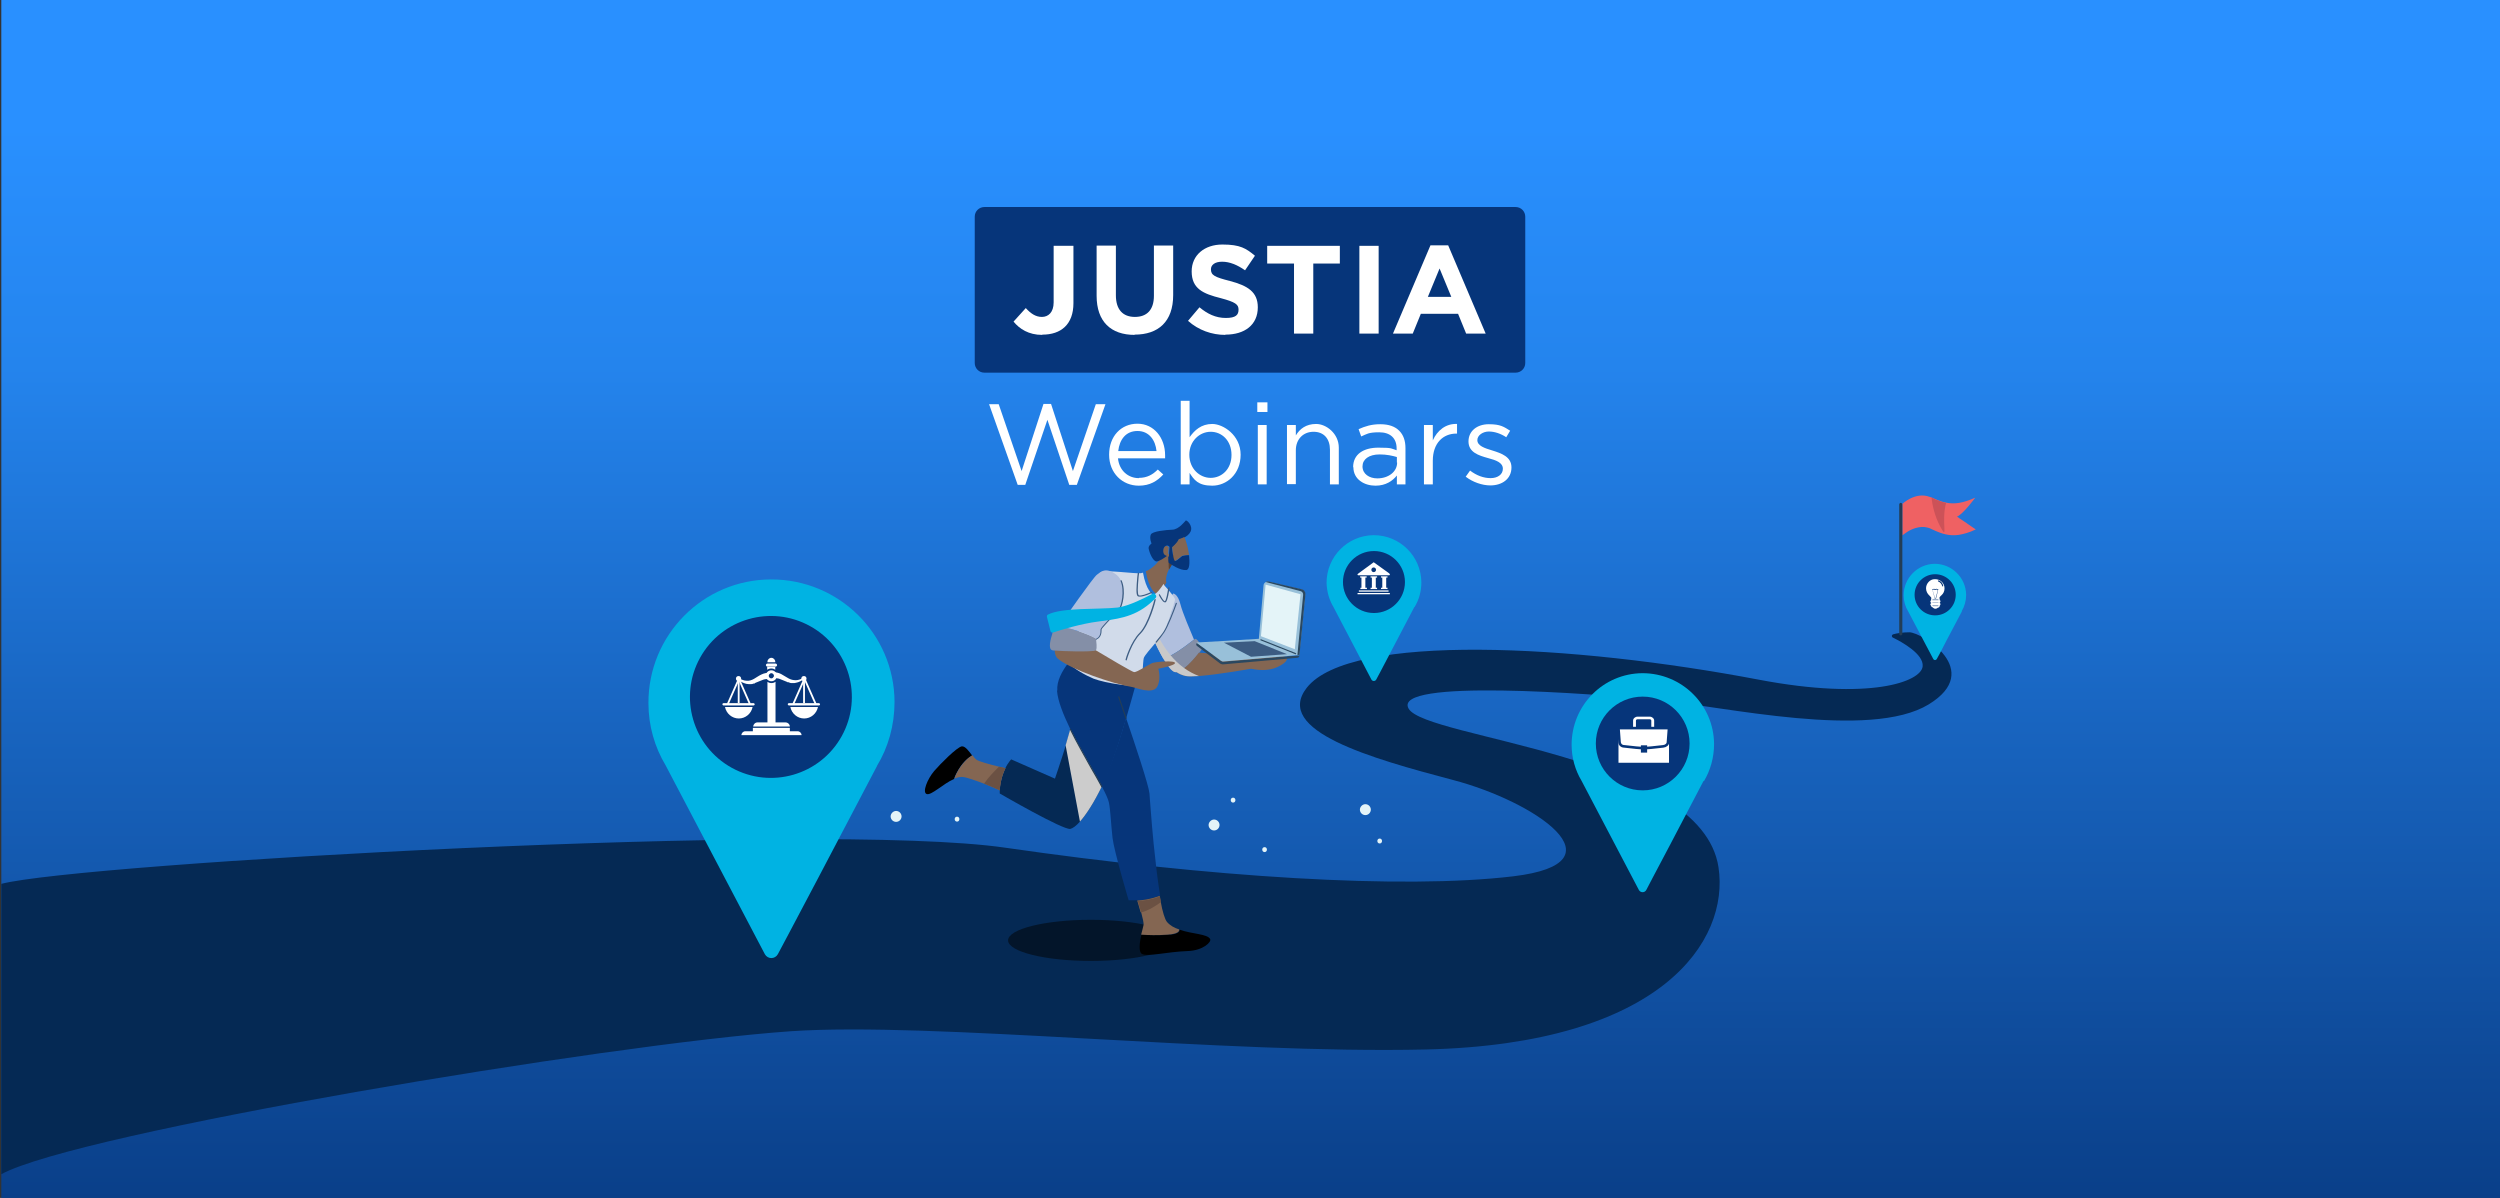 <svg viewBox="0 0 960 460" xmlns="http://www.w3.org/2000/svg" xmlns:xlink="http://www.w3.org/1999/xlink"><rect x="0" y="0" width="960" height="460" fill="#333333" stroke="none"/><linearGradient id="a" gradientUnits="userSpaceOnUse" x1="480.5" x2="480.5" y1="48.4" y2="510.2"><stop offset="0" stop-color="#2990ff"/><stop offset=".2" stop-color="#2484ed"/><stop offset=".5" stop-color="#1864bf"/><stop offset="1" stop-color="#06357a"/></linearGradient><path d="m.5-.2h959.9v461.8h-959.9z" fill="url(#a)"/><path d="m740.6 270.5c-22.5 13.7-78.6.8-104.1-1.7s-102.1-8.3-95.6 3.3 112.4 17.7 119 60.9c4.3 28.3-21.7 67.9-112.4 70-77.2 1.8-189.9-10.7-243.9-7-70.2 4.9-274.1 39-303.1 54.9v-111.5c30.3-7.9 315-24.1 385.4-13.9 78.9 11.4 152.6 16.1 195.2 11 43.4-5.2 8.1-28.8-23.2-37-31.4-8.3-69-18.9-56.1-35.4 16.7-21.2 102.2-16.7 173.6-3.1 42.7 8.1 62.3.8 62.9-5.1.5-4.7-8-9.4-11.5-11.1-.5-.3-.4-1 .1-1.2 1.4-.4 3.6-.8 6.3-.8 4.7 0 28.9 14.6 7.4 27.7z" fill="#052954"/><path d="m755.6 201.2 3.1 2.1c-2.5 1.2-4.7 1.8-6.6 2.1-3.6.5-6.5-.4-10.1-2.1-.1 0-.3-.1-.4-.2-1.7-.8-3.4-.9-4.9-.6-3.5.6-6.1 3.1-6.2 3.1v-12.1s5-4.8 10.5-2.7c.2 0 .3.1.5.2h.2c1.3.6 2.4 1.1 3.6 1.5.2 0 .5.2.7.2l1.2.3c3.3.7 6.6.2 11.3-1.9 0 0-4.6 6.3-7 7.3l4 2.7z" fill="#ef6163"/><path d="m747.3 193.1c-2 7.4 1 15.1-2.2 9.2-2.3-4.3-3.1-8.5-3.4-11.2 1.3.6 2.4 1.1 3.6 1.5.2 0 .5.2.7.2l1.2.3z" fill="#cc5258"/><path d="m729.9 244c-.3 0-.6-.3-.6-.6v-49.7c0-.3.3-.6.6-.6s.6.3.6.6v49.7c0 .3-.3.6-.6.6z" fill="#233d56"/><path d="m336.8 294.1-22.7 43.2-11.2 21.2-4.2 7.9c-1.1 2-3.9 2-5 0l-38.1-72.5c-4.2-7-6.6-15.2-6.6-23.9-.1-26.1 20.9-47.4 47-47.5s47.4 20.9 47.5 47c0 9-2.4 17.5-6.8 24.7z" fill="#00b3e3"/><circle cx="296.2" cy="267.5" fill="#06357a" r="31.1" transform="matrix(.483 -.875 .875 .483 -81.1 397.6)"/><g fill="#fff"><path d="m286.2 280.8h20.1c.8 0 1.5.7 1.5 1.5h-23.1c0-.8.7-1.5 1.5-1.5z"/><path d="m303.3 279c0-.9-.8-1.6-1.7-1.6h-10.7c-.9 0-1.6.7-1.7 1.6h14.2z"/><path d="m289.1 279.5h14.2v2h-14.2z"/><circle cx="283.6" cy="260.6" r="1"/><path d="m297.8 256h-3.1c-.3 0-.6-.3-.6-.6s.3-.6.6-.6h3.1c.3 0 .6.3.6.6s-.3.6-.6.6z"/><path d="m309.7 260.6c0 .5-.4 1-1 1s-1-.4-1-1 .4-1 1-1 1 .4 1 1z"/><path d="m278.4 271.5c.5 2.5 2.7 4.4 5.3 4.4s4.8-1.9 5.3-4.4z"/><rect height=".9" rx=".5" width="12.4" x="277.4" y="270"/><path d="m283.3 260.6h.7v9.4h-.7z"/><path d="m276.2 265.1h10.6v.7h-10.6z" transform="matrix(.404 -.915 .915 .404 -75 415.8)"/><path d="m285.4 260.2h.7v10.6h-.7z" transform="matrix(.915 -.404 .404 .915 -82.9 138)"/><path d="m303.5 271.5c.5 2.5 2.7 4.4 5.3 4.4s4.8-1.9 5.3-4.4z"/><rect height=".9" rx=".5" width="12.4" x="302.5" y="270"/><path d="m308.4 260.6h.7v9.4h-.7z"/><path d="m301.3 265.1h10.6v.7h-10.6z" transform="matrix(.404 -.915 .915 .404 -60 438.8)"/><path d="m310.6 260.2h.7v10.6h-.7z" transform="matrix(.915 -.404 .404 .915 -80.7 148.2)"/><path d="m296.2 257.4c-1.2 0-2.1.9-2.1 2.1s.9 2.1 2.1 2.1 2.1-.9 2.1-2.1-.9-2.1-2.1-2.1zm0 3.1c-.6 0-1-.5-1-1s.5-1 1-1 1 .5 1 1-.5 1-1 1z"/><path d="m308.5 260.3c-1 .5-1.9.9-2.9.9s-1.9-.2-2.8-.7-1.8-1.1-2.9-1.7c-1-.5-2.1-.7-3.3-.7.5.2.9.7.9 1.2s-.3.9-.7 1.1c.7-.1 1.5 0 2.3.2.9.3 1.9.8 3 1.2l.4.2h.4c.3.2.6.3.9.3h.9c.3 0 .6 0 .9-.1 1.2-.2 2.2-.8 3.2-1.5l-.4-.6z"/><path d="m294.9 259.5c0-.6.4-1.1.9-1.2-1.2 0-2.4.2-3.4.7-1.1.5-2 1.2-2.9 1.7s-1.8.8-2.8.7c-1 0-2-.5-2.9-.9l-.4.6c.9.6 2 1.2 3.2 1.5.3 0 .6.1.9.1h.9c.3 0 .6 0 .9-.2h.4c0-.1.4-.3.4-.3 1.1-.4 2.1-.9 3-1.2s1.7-.3 2.5-.1c-.4-.2-.7-.6-.7-1.2z"/><path d="m296.2 256.7c.6 0 1.1.2 1.5.5v-1.1h-3.1v1.1c.4-.3 1-.5 1.5-.5z"/><path d="m296.2 262.3c-.6 0-1.1-.2-1.5-.5v16h3.1v-16c-.4.3-1 .5-1.5.5z"/><path d="m297.7 254.3v-.2c0-.8-.7-1.5-1.5-1.5s-1.5.7-1.5 1.5v.2h3.1z"/></g><path d="m654.2 299.8-13.1 25-6.5 12.3-2.4 4.6c-.6 1.2-2.3 1.2-2.9 0l-22-41.9c-2.4-4-3.8-8.8-3.8-13.8 0-15.1 12.1-27.4 27.2-27.5 15.1 0 27.4 12.1 27.5 27.2 0 5.2-1.4 10.1-3.9 14.3z" fill="#00b3e3"/><circle cx="630.8" cy="285.5" fill="#06357a" r="18"/><path d="m635.2 281.6h-1.1v-4.9c0-.3-.3-.5-.6-.5h-4.7c-.3 0-.6.2-.6.5v4.8h-1.1v-4.8c0-.8.8-1.5 1.7-1.5h4.7c.9 0 1.7.7 1.7 1.5z" fill="#fff"/><path d="m621.5 279.5h19.4v13.4h-19.4z" fill="#fff"/><path d="m638.7 286.6-4.6.5c-1.9.2-3.9.2-5.8 0l-4.6-.5c-1 0-1.7-.7-1.8-1.6l-.4-5.4h19.4l-.4 5.4c0 .8-.8 1.5-1.8 1.6z" fill="none" stroke="#06357a" stroke-miterlimit="10"/><path d="m630.1 286.2h2.4v2.8h-2.4z" fill="#06357a"/><path d="m543.1 233.1-8.7 16.6-4.3 8.2-1.6 3c-.4.8-1.5.8-1.9 0l-14.6-27.9c-1.6-2.7-2.5-5.8-2.6-9.2 0-10 8-18.2 18.1-18.3 10 0 18.2 8 18.3 18.1 0 3.5-.9 6.7-2.6 9.5z" fill="#00b3e3"/><circle cx="527.6" cy="223.5" fill="#06357a" r="11.9"/><path d="m533.7 227.7h-12.4v.5h12.4zm-.2-7.5c-.3-.2-6-4.3-6-4.3s-5.7 4.2-6 4.4-.3.5 0 .6h12c.3-.2.3-.5 0-.6zm-5.1-1.4c0 .5-.4.9-.9.9s-.9-.4-.9-.9.4-.9.9-.9.9.4.9.9zm4.8 7.9h-11.4v.5h11.4zm-.9-1v-3.9s.5 0 .5 0v-.5s-2.5 0-2.5 0v.5s.5 0 .5 0v3.9s-.5 0-.5 0v.5s2.5 0 2.5 0v-.5s-.5 0-.5 0zm-4 0v-3.9s.5 0 .5 0v-.5s-2.5 0-2.5 0v.5s.5 0 .5 0v3.9s-.5 0-.5 0v.5s2.5 0 2.5 0v-.5s-.5 0-.5 0zm-4 0v-3.9s.5 0 .5 0v-.5s-2.5 0-2.5 0v.5s.5 0 .5 0v3.9s-.4 0-.4 0v.5s2.5 0 2.5 0v-.5s-.5 0-.5 0z" fill="#fff" fill-rule="evenodd"/><path d="m753.4 234.7-5.8 11-2.8 5.4-1.1 2c-.3.5-1 .5-1.3 0l-9.7-18.4c-1.1-1.8-1.7-3.9-1.7-6.1 0-6.6 5.3-12 11.9-12.1 6.6 0 12 5.3 12.1 11.9 0 2.3-.6 4.4-1.7 6.3z" fill="#00b3e3"/><circle cx="743.1" cy="228.4" fill="#06357a" r="7.9"/><path d="m742.4 233c.1.3.4.5.8.5s.7-.2.8-.5z" fill="#06357a" stroke="#fff" stroke-miterlimit="10" stroke-width=".5"/><path d="m744.2 233h-1.9c-.3 0-.5-.2-.5-.4v-2.6s2.8 0 2.8 0v2.6c0 .3-.2.5-.4.5z" fill="#06357a" stroke="#fff" stroke-miterlimit="10" stroke-width=".5"/><path d="m744.6 231.2h-2.8c-.2 0-.3 0-.3-.2s.1-.3.3-.3h2.8c.2 0 .3 0 .3.2s-.1.3-.3.3z" fill="#06357a" stroke="#fff" stroke-miterlimit="10" stroke-width=".5"/><path d="m744.6 232.3h-2.8c-.2 0-.3 0-.3-.2s.1-.3.3-.3h2.8c.2 0 .3 0 .3.2s-.1.3-.3.3z" fill="#06357a" stroke="#fff" stroke-miterlimit="10" stroke-width=".5"/><path d="m744.6 229.9c.1-.5.5-1 .9-1.3.8-.7 1.2-1.6 1.2-2.7 0-2-1.7-3.6-3.8-3.5-1.8 0-3.3 1.7-3.3 3.5 0 1.1.5 2.1 1.3 2.8.4.4.8.8.9 1.3h2.8z" fill="#fff"/><path d="m746 225.2c-.1 0-.2 0-.2-.2-.2-.7-.7-1.4-1.5-1.7-.1 0-.2-.2-.1-.3 0-.1.2-.2.3-.1.9.3 1.5 1.1 1.7 2 0 .1 0 .3-.2.3z" fill="#06357a"/><path d="m742.9 230h.2s-1-3.5-1-3.5c.1 0 .2 0 .3-.1h.2s.1 0 .2 0c.2.2.4.2.6 0h.2s.1 0 .2 0c0 0 .2.1.3.1s-.9 3.5-.9 3.5h.2s.9-3.7.9-3.7 0 0 0-.1c0 0 0 0-.1 0 0 0 0 0-.1 0 0 0-.1 0-.2 0 0 0-.2-.1-.3-.1s-.2 0-.3.1c0 0-.2 0-.3 0 0 0-.2-.1-.3-.1s-.2 0-.3.1c0 0-.1 0-.2 0s-.1 0-.1 0 0 0-.1 0v.1l1 3.7z" fill="#06357a"/><ellipse cx="418.9" cy="361.1" fill="#03152a" rx="31.8" ry="7.9"/><path d="m423.1 302c1.4 2.6 2.4 4.8 2.7 6.1.6 2.7.8 8.1 1.4 13.6.6 5.2 6.2 24 6.2 24h.5.8 2.2c1.6 0 3.6-.3 6-1h.2c.8-.2 1.6-.5 2.4-.8-1-5.8-1.8-13.1-2.5-19.9-.5-4.7-.8-9.2-1.1-12.7-.3-3.2-.4-5.6-.5-6.6-.3-3.2-5.6-19.1-9-29-.5 1.6-.9 3.1-1.4 4.7-.1.4-.2.8-.4 1.2-.5 1.8-1.1 3.6-1.7 5.3-.1.4-.2.7-.4 1.1-.7 2.2-1.5 4.3-2.2 6.1-.1.3-.3.7-.4 1-.3.8-.6 1.5-.9 2.1-.3.8-.7 1.5-1 2.3-.1.3-.3.6-.4.9-.2.5-.4.9-.7 1.4z" fill="#06357a"/><path d="m405.9 265.2s0 0 0 .1c.3 3.9 2.4 9.1 5.1 14.7 3.8 7.8 8.9 16.2 12.1 22.1.7-1.5 1.4-3 2.1-4.6 2.3-5.3 4.9-13.7 7.2-21.5 1.4-4.7 2.6-9.2 3.6-12.7 1.1-4.1 1.8-6.9 1.8-6.9l-22.3-7.4s-2.1 1.8-4.4 4.5c-.3.4-.6.7-.9 1.1-2.3 3-4.5 6.9-4.2 10.6z" fill="#06357a"/><path d="m383.9 304.7s24.3 14.1 27.1 13.6c.9-.2 2.2-1.1 3.7-2.8 2.5-2.8 5.5-7.5 8.4-13.5-.9-1.6-1.9-3.4-2.9-5.3-.2-.4-.4-.7-.6-1.1-.8-1.5-1.7-3-2.6-4.6-.2-.3-.4-.6-.5-1-.9-1.5-1.7-3.1-2.6-4.7-.2-.3-.4-.7-.5-1-.8-1.5-1.6-3-2.3-4.5-.6 2-1.2 4.2-1.8 6.3-2.1 6.8-4.2 12.9-4.2 12.9l-16.8-7.4c-.6.6-1 1.3-1.5 2-.1.2-.3.5-.4.7s-.2.4-.3.6c-.2.4-.4.8-.5 1.2-.1.3-.2.5-.3.7-.4 1.1-.7 2.1-.9 3.1 0 .3-.1.6-.2.8-.2 1.1-.3 2-.3 2.7v1.1z" fill="#052954"/><path d="m438.3 358.9c-.7 3-1.2 6.6.2 7.4 2.1 1.2 9.5-.8 17.6-1.1 5.9-.2 9.2-3.5 8.6-4.6-1-2-7-1.9-11.7-3.6 0 .9-.8 1.7-4.3 2-4 .3-7.7.1-10.3 0z"/><path d="m358.7 296.1c-2.6 3.1-4.6 8.1-2.9 8.8 1.8.7 6.4-4 10.6-5.8.1-.6.4-1.2.8-2 2.2-4.4 4.8-6.3 6.1-7-1.2-1.6-2.7-3.7-4-3.5-1.9.4-8 6.5-10.6 9.5z"/><path d="m438.2 350.3c.6 2.3 1.1 4.3.9 5-.1.6-.5 2-.9 3.6 2.6.2 6.4.3 10.3 0 3.5-.3 4.4-1.1 4.3-2-1.9-.6-3.5-1.5-4.7-2.9-.8-1-1.7-3.9-2.4-7.8-.1-.7-.3-1.5-.4-2.2-3.5 1.3-6.5 1.7-8.6 1.8.4 1.4.9 3 1.3 4.5z" fill="#846652"/><path d="m366.4 299c1.3-.5 2.5-.8 3.7-.6s4 1.1 7.7 2.5c1.9.7 3.9 1.6 6.1 2.6.1-1.7.5-5.2 2.2-8.5-.8-.2-1.7-.4-2.5-.6-3.7-.9-7.7-2-8.7-2.7-.4-.3-.9-.9-1.5-1.7-1.2.7-3.9 2.7-6.1 7-.4.8-.6 1.4-.8 2z" fill="#846652"/><path d="m377.8 300.9c1.9.7 3.9 1.6 6.1 2.6.1-1.7.5-5.2 2.2-8.5-.8-.2-1.7-.4-2.5-.6-1.6 1.6-4.1 4.1-5.7 6.5z" fill="#6b5143"/><path d="m436.9 345.9c.4 1.4.9 3 1.3 4.5 3-.8 6-2.8 7.6-4-.1-.7-.3-1.5-.4-2.2-3.5 1.3-6.5 1.7-8.6 1.8z" fill="#6b5143"/><path d="m409.2 286.2 5.5 29.3c2.5-2.8 5.5-7.5 8.4-13.5-3.1-5.9-8.2-14.2-12.1-22.1-.6 2-1.2 4.2-1.8 6.3z" fill="#ccc"/><path d="m432.4 276.1s-.2 0-.2-.2c-1.6-4.7-2.8-8.1-2.8-8.2s0-.3.1-.3.3 0 .3.1c0 0 1.2 3.5 2.8 8.2 0 .1 0 .3-.1.3z" fill="#233d56"/><path d="m423.1 302.3s-.2 0-.2-.1c-1.1-2.1-2.5-4.5-4-7.1-2.6-4.7-5.6-9.9-8.1-15 0-.1 0-.3.1-.3s.3 0 .3.1c2.5 5 5.4 10.3 8.1 14.9 1.5 2.6 2.9 5 4 7.1v.3s0 0-.1 0z" fill="#233d56"/><path d="m441.4 241.9s2.5 6.2 5.3 11c1-.3 1.9-.8 2.9-1.2 4-2.1 7.5-5.1 8.9-6.1-1.3-3.1-4.4-10.3-5.2-13.5-1-4.1-2.8-4.2-2.8-4.2l-7.7 11.9-1.4 2.2z" fill="#b0bfde"/><path d="m446.7 252.9c1.6 2.7 3.2 4.9 4.5 5.2h.6q-.2-.2 0 0c2.6-.2 6.7-4.8 8.8-7.5.8-1.1 1.3-1.8 1.3-1.9-.1-.3-2.1-3.3-2.8-3.4 0 0-.3.1-.6.3-1.4 1-4.9 4-8.9 6.1-.9.5-1.9.9-2.9 1.2z" fill="#848fa7"/><path d="m451.8 258.1c.9.6 2.1 1.2 3.6 1.5 1 .2 2.8.1 5 0 7.7-.6 20-2.8 20-2.8 4 .8 7.8.8 11.4-1.3s2.4-3.4.9-3.5c-1.8 0-8.7.5-8.7.5s3.4-2.9 3.1-3.4-1-.1-4.1 1.3c-1.4.6-3 1.6-4.2 1.6s-13-1-18.4-1.4c-1.4 1.8-3.6 4.4-5.7 6-1.1.8-2.2 1.4-3.1 1.5z" fill="#846652"/><path d="m441.4 241.9s2.5 6.2 5.3 11c1.6 2.7 3.2 4.9 4.5 5.2h.6c.9.6 2.1 1.2 3.6 1.5 1 .2 2.8.1 5 0-2.1-.8-3.9-1.8-5.6-3-1.1-.8-2.2-1.7-3.1-2.6-.8-.8-1.5-1.5-2.2-2.4-3.7-4.4-5.8-9.3-6.8-11.9l-1.4 2.2z" fill="#c9c9c9"/><path d="m440 219.4c1.1 6.9 3.8 8.5 3.8 8.5 1.4 0 3.3-2.9 4.1-4.2-.2-.6-.3-1.8.4-3.8.1-.3.3-.7.5-1.1 1.2-2.3 3.7-5.4 3.7-5.4l-3.3-.6-2.7-.5c-1 3.4-4.2 6.2-6.4 7z" fill="#846652"/><path d="m409.1 252.7c0 .6.5 1.2 1.1 1.8 2.1 2.3 6.6 4.8 9.7 6.1 2.3.9 6.5 1.8 10.3 2.3 2.2.3 4.3.4 5.8.2 1 0 1.7-.3 1.9-.7 1-1.8.9-8.2 1.3-9.7.3-1 2.7-3.7 4.9-6.3.2-.2.4-.5.6-.7.1-.1.2-.3.3-.4.2-.2.3-.4.5-.6 0 0 .1-.2.2-.2.3-.4.6-.8.8-1.1 0 0 0 0 0-.1 0 0 0-.1.1-.2 0 0 0 0 0-.1.1-.2.3-.4.4-.6.3-.5.7-1.2 1-2 0 0 0-.1 0-.2s0-.2.1-.3c0 0 0-.1 0-.2 0-.2.1-.3.2-.5 0-.2.1-.3.2-.5s.2-.5.3-.7c0 0 0-.2.1-.2 0-.1 0-.2.1-.4 0-.2.1-.3.2-.5 0 0 0-.2.1-.2s0-.1 0-.2v-.2c0-.2.2-.5.3-.7s0-.1 0-.2 0-.2.1-.3c0-.2.1-.3.2-.5 0-.1.1-.3.2-.4 0 0 0-.1 0-.2s.1-.3.2-.4c0 0 0 0 0-.1.1-.4.3-.8.4-1.1s0-.1 0-.2v-.2c.3-.8.5-1.4.5-1.7.2-.9-4-5.4-4-5.4s-.2-.2-.4-.7c-.8 1.3-2.7 4.1-4.1 4.2 0 0-2.6-1.6-3.8-8.5-.3 0-.5.2-.8.2-2.1.3-13.7-1.4-15.3-.4-1.7 1-4.7 15.6-6.2 18.8s-7 11.3-8.5 13.8c-.2.3-.2.6-.2 1z" fill="#d1dbea"/><path d="m448.8 218.9c1.2-2.3 3.7-5.4 3.7-5.4l-3.3-.6c-.6 2.1-.5 4.6-.3 6z" fill="#594235"/><path d="m444 246.7s-.1 0-.2 0-.1-.2 0-.3c1.2-1.5 2.5-3 3.1-4 1.3-2.1 3.5-7.6 4.6-10.8 0-.1.2-.2.3-.1.1 0 .2.2.1.3-1.1 3.1-3.3 8.7-4.7 10.9-.7 1.1-1.9 2.6-3.1 4.1 0 0-.1 0-.2 0z" fill="#3c5c82"/><path d="m447.4 231.3s-.1 0-.2 0c-.9-.2-2-2.4-2.2-2.8 0-.1 0-.3.1-.3s.3 0 .3.1c.5.9 1.4 2.5 1.9 2.6.5-.3 1-3.2 1.3-5.2 0-.1.1-.2.3-.2.1 0 .2.1.2.3-.1.8-.7 5-1.5 5.5 0 0-.2 0-.3 0z" fill="#3c5c82"/><path d="m437.7 229.1c-.3 0-.5 0-.7-.1-.4-.2-.8-.9-.5-4.8.1-2.1.4-4.1.4-4.1 0-.1.1-.2.3-.2.1 0 .2.1.2.3 0 0-.3 2-.4 4.1-.3 3.8.2 4.3.3 4.3.7.4 3.3-.6 4.8-1.3.1 0 .3 0 .3.1s0 .3-.1.3c-.3.2-3 1.4-4.5 1.4z" fill="#3c5c82"/><path d="m432.4 253.6s0 0 0 0c-.1 0-.2-.2-.2-.3 0-.3 2-6.9 5.4-10.3 3.3-3.3 5.7-12.7 5.7-12.8s.2-.2.3-.2.2.2.2.3c0 .4-2.4 9.6-5.8 13-3.4 3.3-5.3 10-5.3 10.1s-.1.2-.2.2z" fill="#3c5c82"/><path d="m447.5 209.7c-1.1.5-1.1 2.5-.7 3.2.2.3.7.5 1.1.7.4-.3.7-.6.7-.6 0-1.2.2-2.3.2-2.9-.3-.3-.8-.6-1.4-.4z" fill="#846652"/><path d="m448.6 213.7c0 1.2 0 2.3.3 2.5.7.5 4.2 2.9 6.6 2.7 1.3-.1 1.4-2.7 1.1-5.7-.9 0-2.4 0-2.9.5-.8.6-1.8 1.7-2.5 1.7s-1.1-5.1-1.1-5.1 2-1.5 2.6-3.1c0 0 1-.2 2.1-.8.9-.5 1.9-1.2 2.4-2.3 1-2.3-1.6-4.6-1.9-4.2-.3.3-2.6 3.4-5.1 3.5s-7.8.6-8.3 1.9c-.6 1.4.3 3.4.3 3.4s-1.4.9-1.1 2.1c.2 1.1 1.5 4.7 3 4.8 1 0 2.9-1.3 4-2.1-.5-.2-.9-.4-1.1-.7-.5-.7-.5-2.7.7-3.2.6-.3 1.1 0 1.4.4 0 .6-.2 1.7-.2 2.9v.8z" fill="#06357a"/><path d="m450.1 210.2s.5 5.1 1.1 5.1 1.7-1.1 2.5-1.7c.5-.4 1.9-.5 2.9-.5-.3-2.4-1-5-1.8-6.9-1.1.6-2.1.8-2.1.8-.7 1.6-2.6 3.1-2.6 3.1z" fill="#846652"/><path d="m405 249.6c0 1.4.4 2.7 1.3 3.4 5 4.1 20.9 9.6 28.8 10.9 1.1.2 7.5 2.8 9.2-.1s.5-7 .5-7 6.4-1.2 6.4-2.2c0-1.1-7.3-.5-8.7 0-1.3.5-5.9 3.6-7 3.5-.8-.1-10.4-5.8-14.9-8.5-1.9.6-12.2.3-15.6 0z" fill="#846652"/><path d="m404.1 243.1c.5-1.5.6-1.9 2.2-2.1h1.7c3.2-.1 12.5 3.6 12.9 4.3v.3c.1.8.4 3.2 0 4 0 0-.1.1-.3.2-1.9.6-12.2.3-15.6 0-.4 0-.7 0-.9-.1-1.8-.4-.6-4.5 0-6.4z" fill="#848fa7"/><path d="m406.3 241h1.7c3.2-.1 12.5 3.6 12.9 4.3v.3c2-.9 1.8-3.1 1.9-3.8.1-.8 7-7.7 7-7.7 1.3-1.5 3.1-10.2-1.1-13.4s-6.1-1-7.5 0c-1.3.9-12.4 16.7-14.9 20.4z" fill="#b0bfde"/><path d="m421 245.7s-.2 0-.2-.1 0-.3.1-.3c1.6-.7 1.7-2.4 1.7-3.2 0-.1 0-.3 0-.4.1-.8 5.4-6.2 7-7.8 1-1.2 2.3-7 .7-10.8 0-.1 0-.3.1-.3s.3 0 .3.1c1.8 4 .4 10-.8 11.3-3.3 3.3-6.8 7-6.9 7.5v.3c0 .9-.1 2.8-2 3.6z" fill="#3c5c82"/><path d="m443.6 228.1c-.3-.3-.8-.3-1.2 0-2.1 1.1-8.9 4.7-13.3 5.2-7.3.8-21.2-.1-26.7 2.7-.3.1-.4.5-.4.8l1.4 5.6c.1.4.6.6 1 .5 2.7-1 10.9-3.4 17.1-4.2 6.6-.9 13.6-1.4 20.1-7 1.2-1 1.8-1.7 2.2-2.1.3-.4.3-1-.2-1.3z" fill="#00b3e3"/><path d="m459.3 247.3c0 .3.1.5.3.7l8.8 6.7c.4.3 1 .5 1.5.4l28.2-2.5c.5 0 .9-.4.9-.9 0-.1-29 2.4-29 2.4-.4 0-.8 0-1.1-.3l-9.3-6.9c-.1.1-.2.3-.2.5z" fill="#2b4860"/><path d="m459.5 246.8 9.3 6.9c.3.2.7.4 1.1.3l28.2-2.4h.8s2.3-23.3 2.3-23.3c0-.9-.5-1.7-1.3-1.9l-12.8-3c-.5-.1-.9 0-1.2.2-.4.3-.7.7-.7 1.2l-1.8 20.5c-5.1.3-20.5 1.3-23.6 1.4-.1 0-.2 0-.3.1z" fill="#98c0d9"/><path d="m497.2 249.3 2.2-21.1-13.4-3.7-1.8 19.8z" fill="#e4f4f8"/><path d="m500.4 228.5-2.2 23h.8s2.3-23.3 2.3-23.3c0-.9-.5-1.7-1.3-1.9l-12.8-3c-.5-.1-.9 0-1.2.2l13.4 3.5c.7.2 1.1.8 1 1.5z" fill="#2b4860"/><path d="m497.4 251.2s0 0 0 0l-13.3-5.3c-.1 0-.2-.2-.1-.3 0-.1.2-.2.3-.1l13.3 5.3c.1 0 .2.2.1.3 0 0-.1.2-.2.2z" fill="#2b4860"/><path d="m481.8 246.2 12.4 5-13.8 1-10.4-5.4z" fill="#3c5c82"/><path d="m466.2 314.7c-1.1 0-2.1 1-2.1 2.1s.9 2.1 2.1 2.1 2.1-1 2.1-2.1-.9-2.1-2.1-2.1z" fill="#e4f4f8"/><path d="m344.1 311.4c-1.1 0-2.1 1-2.1 2.1s.9 2.1 2.1 2.1 2.1-1 2.1-2.1-.9-2.1-2.1-2.1z" fill="#e4f4f8"/><path d="m524.3 308.8c-1.1 0-2.1 1-2.1 2.1s.9 2.1 2.1 2.1 2.1-1 2.1-2.1-.9-2.1-2.1-2.1z" fill="#e4f4f8"/><path d="m529.8 322c-1.2 0-1.2 1.9 0 1.9s1.2-1.9 0-1.9z" fill="#e4f4f8"/><path d="m473.5 306.3c-1.2 0-1.2 1.9 0 1.9s1.2-1.9 0-1.9z" fill="#e4f4f8"/><path d="m485.6 325.3c-1.2 0-1.2 1.9 0 1.9s1.2-1.9 0-1.9z" fill="#e4f4f8"/><path d="m367.5 313.6c-1.2 0-1.2 1.9 0 1.9s1.2-1.9 0-1.9z" fill="#e4f4f8"/><g fill="#fff"><path d="m379.7 155.2h3.8l8.8 25.7 8.4-25.8h2.9l8.4 25.8 8.8-25.7h3.7l-11 31h-2.9l-8.4-25-8.5 25h-2.9l-11-31z"/><path d="m437.4 183.5c3.1 0 5.3-1.3 7.2-3.2l2.1 1.9c-2.3 2.5-5.1 4.3-9.4 4.3-6.3 0-11.4-4.8-11.4-11.9s4.6-11.9 10.9-11.9 10.6 5.4 10.6 12.1 0 .7 0 1.2h-18.1c.5 4.8 4 7.6 8 7.6zm6.7-10.3c-.4-4.1-2.8-7.7-7.3-7.7s-6.9 3.3-7.4 7.7z"/><path d="m456.8 181.6v4.4h-3.4v-32.1h3.4v14c1.9-2.7 4.5-5.1 8.7-5.1s10.9 4.3 10.9 11.8-5.4 11.9-10.9 11.9-7-2.3-8.7-4.9zm16.1-6.9c0-5.5-3.7-8.9-8-8.9s-8.2 3.6-8.2 8.8c0 5.4 4 8.9 8.2 8.9s8-3.3 8-8.8z"/><path d="m482.8 154.5h3.9v3.7h-3.9zm.2 8.7h3.4v22.8h-3.4z"/><path d="m494.2 163.2h3.4v4c1.5-2.5 3.9-4.4 7.8-4.4s8.7 3.7 8.7 9.1v14.1h-3.4v-13.3c0-4.2-2.3-6.9-6.3-6.9s-6.8 2.9-6.8 7.1v13h-3.4v-22.8z"/><path d="m519.6 179.4c0-5 4-7.5 9.7-7.5s4.9.4 7 1v-.7c0-4-2.5-6.2-6.7-6.2s-4.8.7-6.9 1.6l-1-2.8c2.5-1.1 4.9-1.9 8.3-1.9s5.7.9 7.3 2.5 2.4 3.8 2.4 6.7v13.9h-3.3v-3.4c-1.6 2-4.2 3.9-8.2 3.9-4.3 0-8.5-2.4-8.5-7.1zm16.8-1.8v-2.1c-1.7-.5-3.9-1-6.6-1-4.2 0-6.6 1.9-6.6 4.6 0 2.9 2.6 4.6 5.7 4.6 4.2 0 7.6-2.5 7.6-6.1z"/><path d="m546.8 163.2h3.4v5.9c1.7-3.8 5-6.5 9.3-6.3v3.7h-.3c-5 0-9 3.6-9 10.4v9.1h-3.4z"/><path d="m562.8 183.1 1.7-2.4c2.5 1.9 5.2 2.9 7.9 2.9s4.7-1.4 4.7-3.6c0-2.4-2.7-3.3-5.7-4.1-3.6-1-7.5-2.2-7.5-6.4 0-4 3.3-6.6 7.8-6.6s5.8 1 8.2 2.5l-1.5 2.5c-2.1-1.4-4.5-2.2-6.7-2.2s-4.4 1.4-4.4 3.3c0 2.2 2.8 3.1 5.8 4 3.5 1.1 7.3 2.4 7.3 6.5 0 4.4-3.6 6.9-8.1 6.9-3.2 0-6.8-1.3-9.4-3.3z"/></g><path d="m582 143.1h-204c-2.1 0-3.7-1.7-3.7-3.7v-56.2c0-2.1 1.7-3.7 3.7-3.7h204c2.1 0 3.7 1.7 3.7 3.7v56.2c0 2.1-1.7 3.7-3.7 3.7" fill="#06357a"/><path d="m435.7 128.6c-9.1 0-14.6-5.1-14.6-15v-19.3h7.4v19.1c0 5.5 2.7 8.3 7.3 8.3s7.3-2.7 7.3-8.1v-19.3h7.4v19c0 10.2-5.7 15.2-14.8 15.2" fill="#fff"/><path d="m400.2 128.6c-5.2 0-8.7-2.3-11-5.1l4.7-5.2c1.9 2.1 3.8 3.4 6.2 3.4s4.5-1.7 4.5-5.6v-21.7h7.6v22c0 8.2-4.8 12.1-11.9 12.1" fill="#fff"/><path d="m470.5 128.6c-5.1 0-10.3-1.8-14.3-5.4l4.4-5.2c3 2.5 6.2 4.1 10.1 4.1s4.9-1.2 4.9-3.2-1.2-2.9-6.8-4.4c-6.8-1.7-11.2-3.6-11.2-10.3 0-6.2 4.9-10.3 11.8-10.3s9.1 1.5 12.5 4.3l-3.8 5.6c-3-2.1-5.9-3.3-8.8-3.3s-4.3 1.3-4.3 2.9c0 2.3 1.4 3 7.3 4.5 6.8 1.8 10.7 4.2 10.7 10.1 0 6.8-5.1 10.5-12.4 10.5" fill="#fff"/><path d="m504.3 101.2v26.9h-7.4v-26.9h-10.3v-6.8h27.9v6.8z" fill="#fff"/><path d="m522 94.4h7.4v33.7h-7.4z" fill="#fff"/><path d="m563 128.1-3.1-7.6h-14.3l-3.1 7.6h-7.6l14.4-33.9h6.8l14.4 33.9h-7.7zm-10.2-25-4.5 10.9h9z" fill="#fff"/></svg>